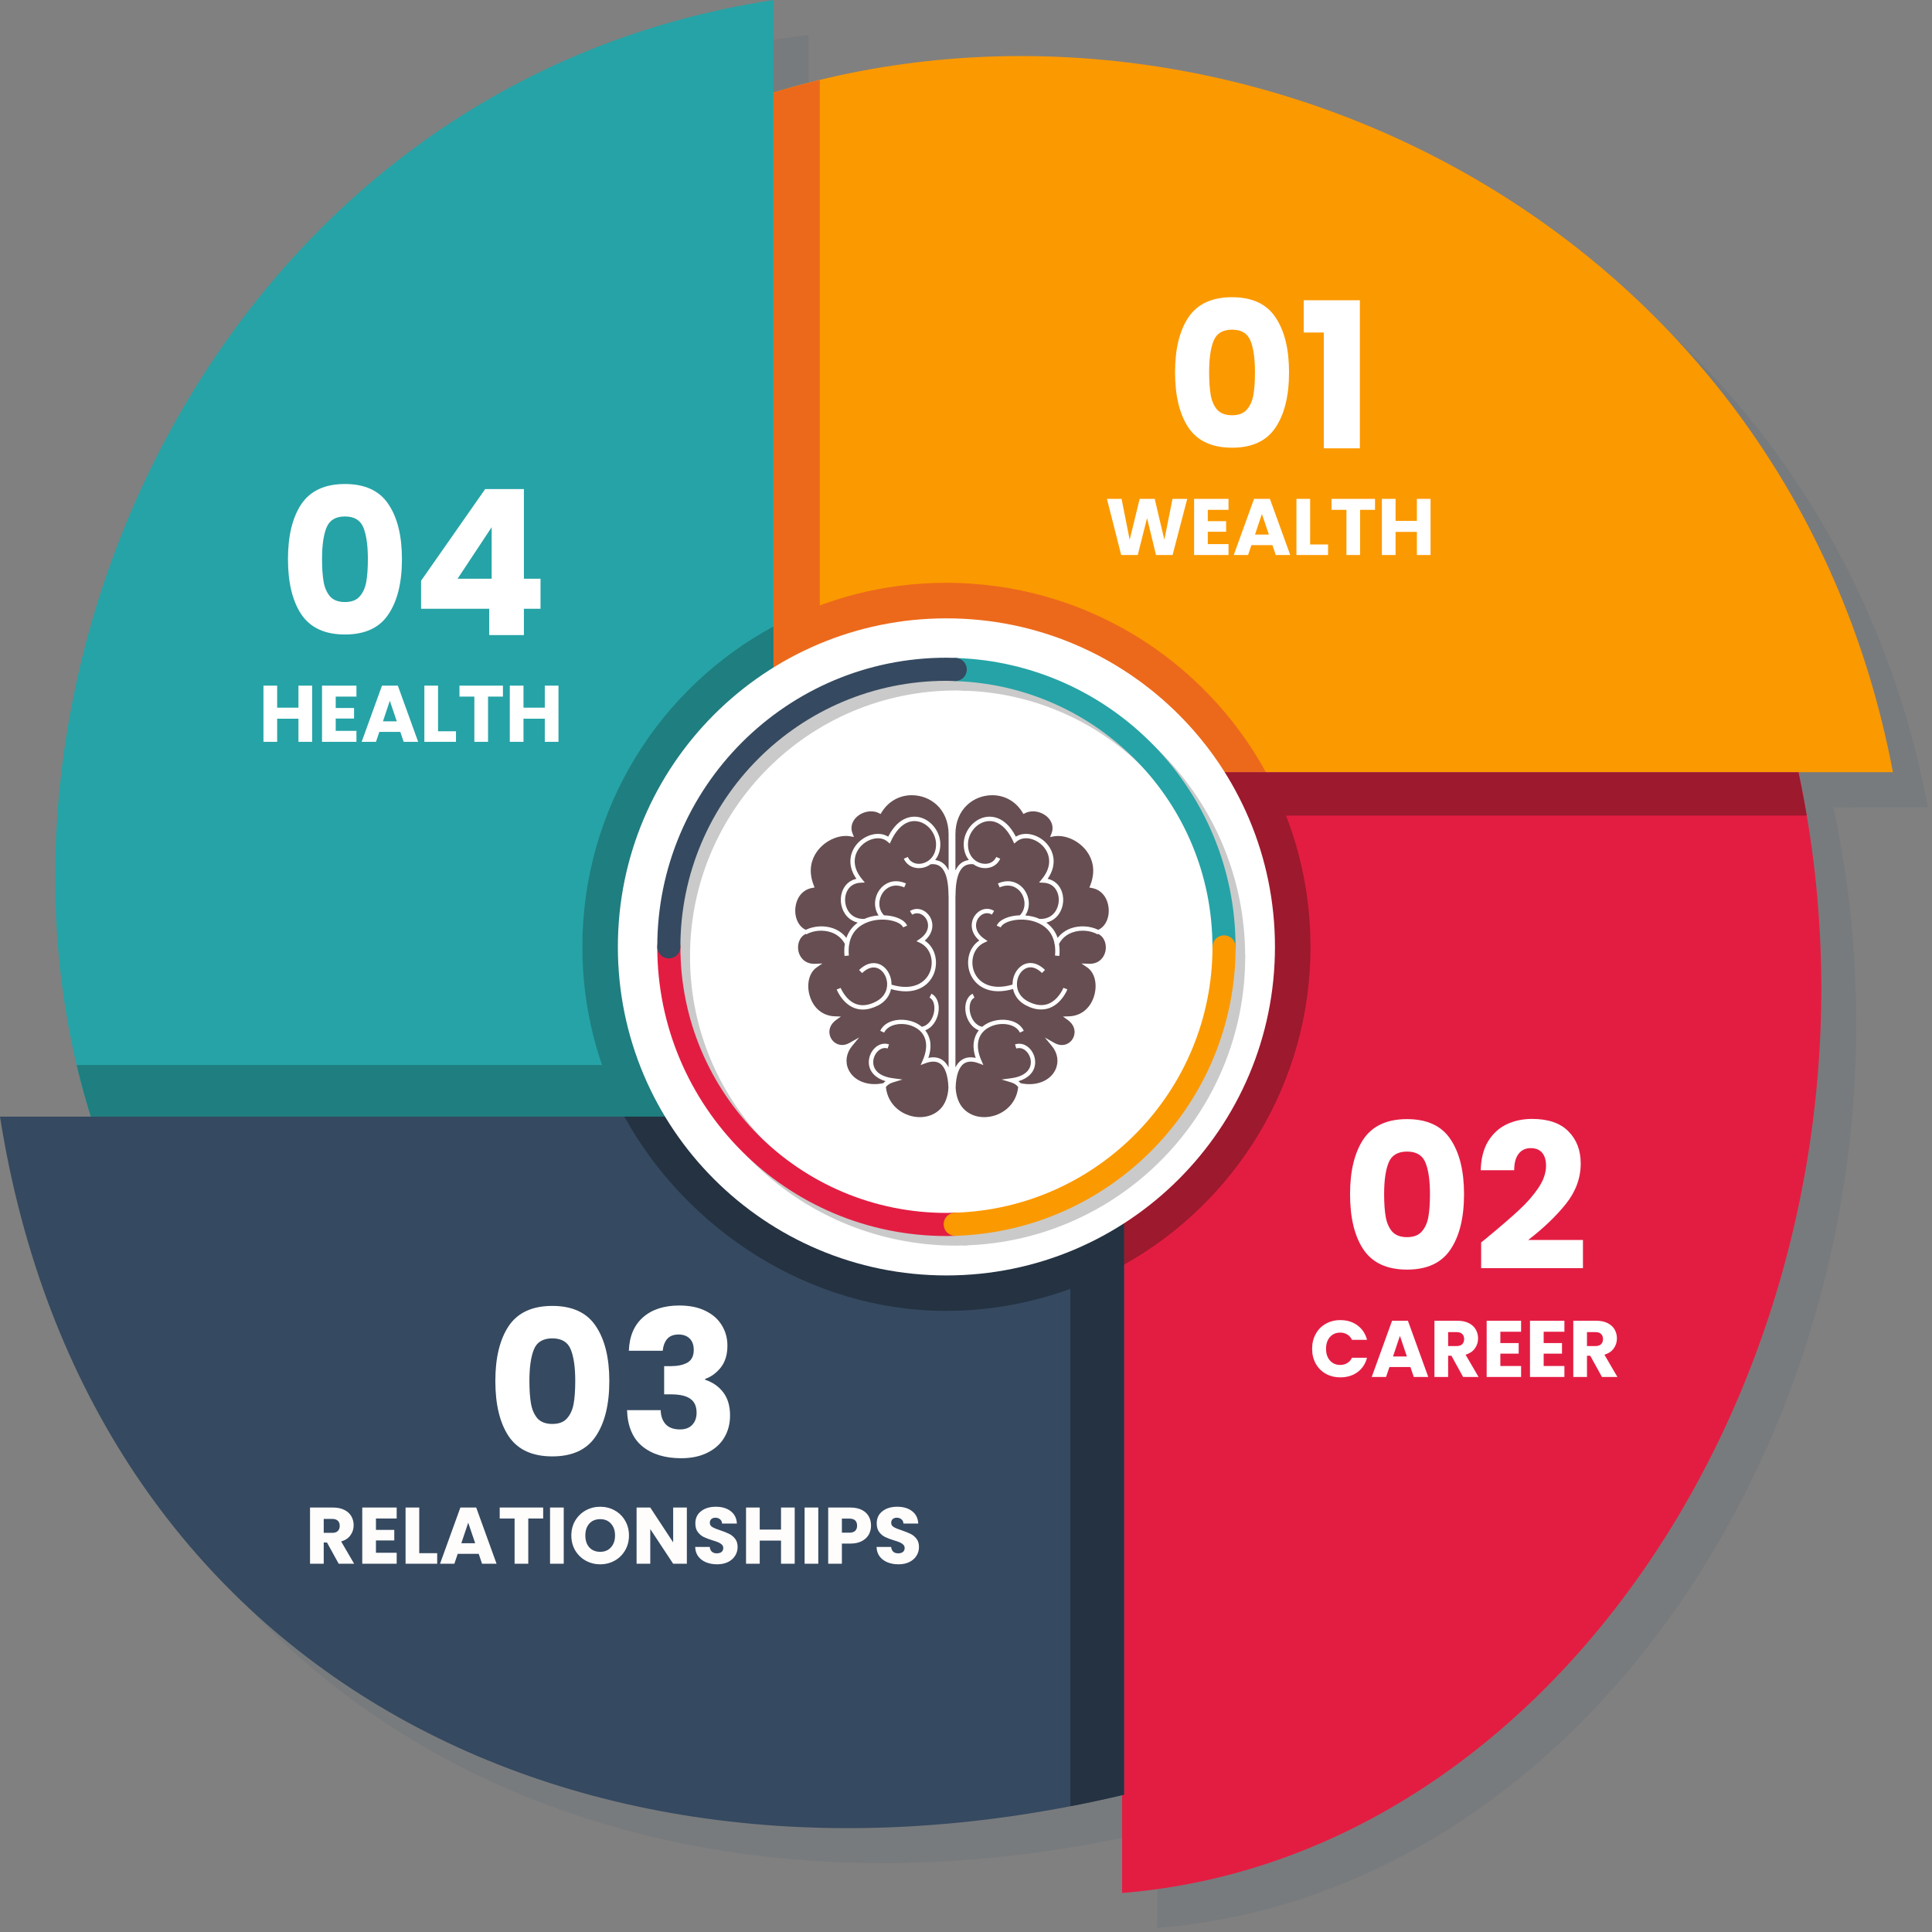 <svg xmlns="http://www.w3.org/2000/svg" width="362" height="362" viewBox="0 0 362 362" fill="none"><rect x="0" y="0" width="362" height="362" fill="#808080" stroke="none"/><g clip-path="url(#clip0_183_9)"><path opacity="0.24" d="M343.55 151.29L361.25 151.25C342.24 51.22 243.89 1.22 160.16 21.54C158.74 21.88 157.32 22.25 155.91 22.63C155.87 22.64 155.84 22.65 155.8 22.66C154.36 23.05 152.93 23.47 151.5 23.9V6.56C55.89 17.22 2.3 125.43 20.96 206.12H20.95C21.12 206.93 21.38 207.97 21.67 209.08C21.67 209.09 21.67 209.1 21.68 209.11C21.88 209.87 22.1 210.66 22.32 211.45C22.59 212.41 22.86 213.37 23.15 214.32C23.31 214.86 23.46 215.35 23.59 215.79H6.56C22.62 317.63 111.35 365.65 212.09 343.99C212.11 343.99 212.12 343.98 212.14 343.98C213.69 343.65 215.25 343.29 216.81 342.93V361.26C303.9 354.22 364.88 250.78 343.55 151.29Z" fill="#636F77"></path><path d="M144.93 0C40.2 15.91 -9.01 128.8 17.34 210.26H144.93V0Z" fill="#26A3A6"></path><path d="M138.9 199.55H14.38C14.99 202.46 16.69 208.27 17.34 210.26H144.93L138.9 199.55Z" fill="#1F7E7F"></path><path d="M144.93 17.34V144.68H354.68C335.02 41.18 230.4 -8.76 144.93 17.34Z" fill="#FB9900"></path><path d="M153.6 136.02V14.98C150.69 15.69 147.8 16.47 144.94 17.34V144.68L153.6 136.02Z" fill="#EC691B"></path><path d="M336.99 144.72H210.25V354.69C297.33 347.65 358.31 244.21 336.99 144.72Z" fill="#E31D42"></path><path d="M338.51 152.81C338.06 150.11 337.56 147.42 336.98 144.72H210.25L218.34 152.81H338.51Z" fill="#9D192D"></path><path d="M144.93 143.65V209.23H0C16.33 312.78 107.78 360.69 210.61 336.28V143.65H144.93Z" fill="#354960"></path><path d="M210.61 143.65H144.93V153.68H200.57V338.43C203.9 337.79 207.25 337.07 210.6 336.27V143.65H210.61Z" fill="#243242"></path><path d="M144.93 144.69V143.65V117.38C123.6 128.91 109.12 151.47 109.12 177.42C109.12 188.91 111.97 199.73 116.99 209.23H144.93V144.69Z" fill="#1F7E7F"></path><path d="M177.33 109.2C165.6 109.2 154.57 112.16 144.93 117.37V143.64H210.61V144.68H237.19C225.6 123.54 203.14 109.2 177.33 109.2Z" fill="#EC691B"></path><path d="M210.61 236.96C231.45 225.29 245.55 203 245.55 177.42C245.55 165.57 242.53 154.43 237.21 144.72H210.61V236.96Z" fill="#9D192D"></path><path d="M210.61 144.72V144.68H144.93V209.22H116.99C128.6 230.3 151.57 245.62 177.33 245.62C189.27 245.62 200.84 242.34 210.61 236.95V144.72Z" fill="#243242"></path><path d="M177.33 238.98C211.329 238.98 238.89 211.419 238.89 177.42C238.89 143.421 211.329 115.86 177.33 115.86C143.331 115.86 115.77 143.421 115.77 177.42C115.77 211.419 143.331 238.98 177.33 238.98Z" fill="white"></path><path d="M127.12 179.22C127.12 207.95 150.41 231.23 179.13 231.23C179.68 231.23 180.23 231.21 180.78 231.19" stroke="#CACACA" stroke-width="4.332" stroke-miterlimit="10" stroke-linecap="round"></path><path d="M231.14 179.22C231.14 151.05 208.74 128.12 180.77 127.25" stroke="#CACACA" stroke-width="4.332" stroke-miterlimit="10" stroke-linecap="round"></path><path d="M180.78 231.19C208.74 230.32 231.15 207.39 231.15 179.22" stroke="#CACACA" stroke-width="4.332" stroke-miterlimit="10" stroke-linecap="round"></path><path d="M180.78 127.25C180.23 127.23 179.69 127.21 179.13 127.21C150.4 127.21 127.12 150.5 127.12 179.22" stroke="#CACACA" stroke-width="4.332" stroke-miterlimit="10" stroke-linecap="round"></path><path d="M125.32 177.42C125.32 206.15 148.61 229.43 177.33 229.43C177.88 229.43 178.43 229.41 178.98 229.39" stroke="#E31D42" stroke-width="4.332" stroke-miterlimit="10" stroke-linecap="round"></path><path d="M229.34 177.42C229.34 149.25 206.94 126.32 178.97 125.45" stroke="#26A3A6" stroke-width="4.332" stroke-miterlimit="10" stroke-linecap="round"></path><path d="M178.98 229.39C206.94 228.52 229.35 205.59 229.35 177.42" stroke="#FB9900" stroke-width="4.332" stroke-miterlimit="10" stroke-linecap="round"></path><path d="M178.98 125.44C178.43 125.42 177.89 125.4 177.33 125.4C148.6 125.4 125.32 148.69 125.32 177.41" stroke="#354960" stroke-width="4.332" stroke-miterlimit="10" stroke-linecap="round"></path><g clip-path="url(#clip1_183_9)"><path d="M150.98 174.22C152.5 173.49 154.39 173.36 156.02 173.91C157.09 174.28 157.96 174.91 158.59 175.74C159.04 174.4 159.86 173.49 160.72 172.87C159.71 172.63 158.86 172.05 158.28 171.15C157.4 169.79 157.3 167.94 158.03 166.54C158.54 165.55 159.39 164.9 160.46 164.67C158.5 161.85 159.41 159.25 160.88 157.81C162.33 156.39 164.7 155.69 166.42 156.77C168.46 152.78 171.15 152.88 172.25 153.12C174.46 153.61 176.19 155.84 176.19 158.19C176.19 159.43 175.8 160.41 175.22 161.14C175.86 161.23 176.41 161.46 176.87 161.88C177.22 162.2 177.5 162.61 177.74 163.11V156.33C177.74 151.52 174.27 149 170.85 149C168.49 149 166.43 150.17 165.18 152.22L165 152.52L164.69 152.36C163.15 151.58 160.99 152.22 160.03 153.64C159.5 154.42 159.4 155.32 159.75 156.19L160 156.83L159.31 156.7C159.06 156.65 158.78 156.63 158.5 156.63C156.46 156.63 154.24 157.85 153 159.67C152.14 160.92 151.35 163.01 152.46 165.86L152.63 166.29L152.18 166.37C150.11 166.75 149.2 168.51 149.04 170.03C148.83 171.92 149.63 173.63 150.98 174.22Z" fill="#664E52"></path><path d="M176.15 199.29C175.47 198.82 174.54 198.79 173.4 199.22L172.5 199.56L172.89 198.68C174.16 195.79 173.53 193.43 171.18 192.36C169.03 191.38 166.4 191.91 165.66 193.48L164.93 193.14C165.96 190.95 169.23 190.59 171.52 191.63C171.95 191.82 172.35 192.08 172.72 192.39C174 192.14 174.79 190.87 175.01 189.65C175.2 188.59 175.02 187.34 174.17 186.93L174.52 186.2C175.59 186.72 176.11 188.16 175.81 189.8C175.56 191.15 174.72 192.55 173.36 193.05C174.3 194.23 174.72 195.95 173.94 198.22C174.99 197.99 175.88 198.13 176.61 198.63C177.07 198.95 177.44 199.41 177.74 200V167.79H177.72C177.72 165.12 177.25 163.33 176.33 162.49C175.84 162.04 175.22 161.86 174.39 161.93C173.94 162.25 173.44 162.48 172.95 162.58C171.39 162.91 169.95 162.24 169.35 160.9L170.09 160.57C170.53 161.56 171.59 162.04 172.78 161.79C173.99 161.53 175.39 160.44 175.39 158.21C175.39 156.22 173.94 154.34 172.08 153.93C170.1 153.49 168.23 154.82 166.95 157.57L166.72 158.06L166.31 157.71C164.93 156.52 162.76 157.12 161.45 158.4C160.07 159.75 159.36 162.13 161.52 164.73L162.04 165.36L161.22 165.4C160.11 165.45 159.23 165.99 158.74 166.92C158.14 168.07 158.23 169.6 158.95 170.72C159.59 171.72 160.66 172.22 161.94 172.18C162.39 171.98 162.81 171.85 163.14 171.76C163.63 171.64 164.13 171.56 164.62 171.52C163.6 170.01 163.85 168.08 164.73 166.82C165.63 165.53 167.41 164.51 169.75 165.53L169.43 166.27C167.54 165.45 166.11 166.25 165.4 167.28C164.6 168.43 164.43 170.24 165.63 171.5C167.68 171.56 169.48 172.29 169.97 173.44L169.22 173.76C168.76 172.67 165.95 171.89 163.34 172.55C161.9 172.91 159.71 173.93 159.15 176.73C159.17 176.77 159.2 176.8 159.21 176.84L159.12 176.88C159.01 177.51 158.98 178.22 159.05 179.04L158.24 179.12C158.16 178.27 158.19 177.53 158.3 176.86C157.63 175.59 156.55 174.97 155.73 174.69C154.21 174.17 152.41 174.32 151.05 175.08L150.99 174.97C149.68 175.61 149.35 177.12 149.61 178.26C149.86 179.38 150.78 180.59 152.58 180.59L154.09 180.53L153 181.28C151.61 182.24 151.08 184.41 151.71 186.56C152.4 188.91 154.17 190.36 156.44 190.43L157.56 190.47L156.65 191.12C155.6 191.89 155.17 193 155.52 194.1C155.85 195.12 156.76 195.8 157.78 195.8C158.25 195.8 158.72 195.67 159.19 195.4L160.98 194.39L159.67 195.97C158.56 197.31 158.31 198.97 158.99 200.42C159.97 202.51 162.6 203.57 165.47 202.96L165.51 202.95C165.63 202.82 165.77 202.69 165.93 202.57C163.91 201.99 163.21 200.81 162.96 200.09C162.54 198.86 162.9 197.38 163.85 196.42C164.63 195.64 165.62 195.37 166.57 195.68L166.32 196.45C165.69 196.24 165 196.44 164.45 197C163.83 197.62 163.38 198.74 163.75 199.84C164.14 201 165.38 201.77 167.24 202.02L169.1 202.27L167.31 202.81C166.68 203 166.26 203.32 165.99 203.68C166.37 207.34 169.5 209.32 172.36 209.32C173.82 209.32 175.14 208.81 176.09 207.89C177.08 206.93 177.62 205.51 177.71 203.81C177.64 201.55 177.1 199.95 176.15 199.29ZM161.67 189.16C161.14 189.16 160.62 189.07 160.13 188.89C157.82 188.04 156.81 185.51 156.77 185.4L157.52 185.11C157.53 185.13 158.44 187.41 160.41 188.13C161.54 188.54 162.82 188.37 164.22 187.62C165.58 186.89 166.31 185.64 166.22 184.2C166.14 182.93 165.41 181.79 164.44 181.41C163.53 181.06 162.52 181.38 161.53 182.33L160.97 181.75C162.61 180.16 164.03 180.38 164.74 180.65C166.02 181.14 166.94 182.55 167.04 184.15C167.05 184.27 167.04 184.39 167.04 184.5C171.16 185.72 173.46 184.07 174.25 182.09C174.99 180.21 174.49 177.66 172.36 176.65L171.72 176.35L172.31 175.95C174.08 174.76 174.18 173.16 173.5 172.11C172.97 171.29 171.91 170.78 170.93 171.39L170.5 170.7C171.91 169.82 173.45 170.54 174.18 171.67C174.98 172.9 174.98 174.78 173.27 176.24C175.35 177.61 175.81 180.34 175 182.4C174.29 184.19 172.57 185.75 169.7 185.75C168.88 185.75 167.96 185.61 166.95 185.33C166.69 186.59 165.87 187.67 164.62 188.35C163.58 188.88 162.6 189.16 161.67 189.16Z" fill="#664E52"></path><path d="M205.78 174.22C204.26 173.49 202.37 173.36 200.74 173.91C199.67 174.28 198.8 174.91 198.17 175.74C197.72 174.4 196.9 173.49 196.04 172.87C197.05 172.63 197.9 172.05 198.48 171.15C199.36 169.79 199.46 167.94 198.73 166.54C198.22 165.55 197.37 164.9 196.3 164.67C198.26 161.85 197.35 159.25 195.88 157.81C194.43 156.39 192.06 155.69 190.34 156.77C188.3 152.78 185.61 152.88 184.51 153.12C182.3 153.61 180.57 155.84 180.57 158.19C180.57 159.43 180.96 160.41 181.54 161.14C180.9 161.23 180.35 161.46 179.89 161.88C179.54 162.2 179.26 162.61 179.02 163.11V156.33C179.02 151.52 182.49 149 185.91 149C188.27 149 190.33 150.17 191.58 152.22L191.76 152.52L192.07 152.36C193.61 151.58 195.77 152.22 196.73 153.64C197.26 154.42 197.36 155.32 197.01 156.19L196.75 156.84L197.43 156.71C197.69 156.66 197.96 156.64 198.25 156.64C200.3 156.64 202.51 157.86 203.75 159.68C204.61 160.93 205.4 163.02 204.29 165.87L204.12 166.3L204.57 166.38C206.64 166.76 207.55 168.52 207.71 170.04C207.93 171.92 207.13 173.63 205.78 174.22Z" fill="#664E52"></path><path d="M179.06 203.81C179.15 205.51 179.69 206.93 180.68 207.89C181.63 208.81 182.95 209.32 184.41 209.32C187.27 209.32 190.4 207.34 190.78 203.68C190.51 203.32 190.09 203 189.46 202.81L187.67 202.27L189.53 202.02C191.39 201.77 192.63 200.99 193.02 199.84C193.39 198.74 192.94 197.63 192.32 197C191.77 196.44 191.08 196.25 190.43 196.46L190.18 195.69C191.13 195.38 192.12 195.64 192.9 196.43C193.85 197.39 194.21 198.86 193.79 200.1C193.55 200.82 192.84 202 190.82 202.58C190.98 202.7 191.12 202.83 191.24 202.96L191.28 202.97C194.15 203.58 196.78 202.52 197.76 200.43C198.44 198.98 198.19 197.31 197.08 195.98L195.77 194.4L197.56 195.41C198.03 195.68 198.51 195.81 198.97 195.81C200 195.81 200.91 195.13 201.23 194.11C201.58 193.01 201.15 191.9 200.08 191.12L199.17 190.47L200.29 190.43C202.56 190.36 204.33 188.91 205.02 186.56C205.65 184.41 205.12 182.24 203.73 181.28L202.64 180.53L204.15 180.59C205.96 180.59 206.87 179.39 207.12 178.26C207.38 177.12 207.05 175.61 205.74 174.97L205.68 175.08C204.31 174.32 202.52 174.17 201 174.69C200.17 174.97 199.09 175.58 198.43 176.86C198.54 177.53 198.57 178.27 198.49 179.12L197.68 179.04C197.76 178.22 197.72 177.51 197.61 176.88L197.52 176.84C197.54 176.8 197.56 176.77 197.58 176.73C197.02 173.93 194.84 172.92 193.39 172.55C190.78 171.89 187.97 172.66 187.51 173.76L186.76 173.44C187.25 172.29 189.05 171.56 191.1 171.5C192.3 170.25 192.13 168.43 191.33 167.28C190.62 166.25 189.18 165.45 187.3 166.27L186.98 165.53C189.32 164.51 191.11 165.53 192 166.82C192.88 168.09 193.13 170.01 192.11 171.52C192.6 171.56 193.1 171.64 193.59 171.76C193.92 171.84 194.34 171.98 194.79 172.18C196.08 172.23 197.14 171.72 197.78 170.72C198.5 169.6 198.59 168.07 197.99 166.92C197.51 165.98 196.63 165.44 195.51 165.4L194.69 165.36L195.21 164.73C197.37 162.13 196.66 159.75 195.28 158.4C194 157.12 191.83 156.51 190.45 157.71L190.04 158.06L189.81 157.57C188.53 154.82 186.66 153.49 184.68 153.93C182.83 154.34 181.37 156.22 181.37 158.21C181.37 160.45 182.78 161.54 183.98 161.79C185.17 162.04 186.23 161.57 186.67 160.57L187.41 160.9C186.82 162.24 185.37 162.91 183.81 162.58C183.31 162.47 182.82 162.25 182.37 161.93C181.54 161.86 180.92 162.04 180.43 162.49C179.51 163.33 179.04 165.11 179.04 167.79H179.02V200C179.32 199.41 179.69 198.95 180.15 198.63C180.88 198.12 181.77 197.99 182.82 198.22C182.04 195.95 182.46 194.23 183.4 193.05C182.04 192.54 181.2 191.14 180.95 189.8C180.65 188.17 181.17 186.72 182.24 186.2L182.59 186.93C181.74 187.34 181.55 188.59 181.75 189.65C181.97 190.87 182.77 192.14 184.04 192.39C184.41 192.08 184.81 191.83 185.24 191.63C187.53 190.59 190.8 190.95 191.83 193.14L191.1 193.48C190.36 191.91 187.73 191.38 185.58 192.36C183.24 193.43 182.6 195.79 183.87 198.68L184.26 199.56L183.36 199.22C182.22 198.79 181.29 198.82 180.61 199.29C179.66 199.95 179.12 201.55 179.06 203.81ZM192.15 188.33C190.9 187.66 190.08 186.57 189.82 185.31C188.81 185.6 187.89 185.73 187.07 185.73C184.2 185.73 182.48 184.16 181.77 182.38C180.96 180.33 181.42 177.59 183.5 176.22C181.79 174.77 181.8 172.88 182.59 171.65C183.32 170.52 184.86 169.8 186.27 170.68L185.84 171.37C184.86 170.76 183.8 171.27 183.27 172.09C182.59 173.14 182.69 174.74 184.46 175.93L185.05 176.33L184.41 176.63C182.28 177.64 181.78 180.19 182.52 182.07C183.3 184.05 185.61 185.7 189.73 184.48C189.73 184.36 189.72 184.25 189.73 184.13C189.83 182.53 190.75 181.13 192.03 180.63C192.73 180.36 194.15 180.14 195.8 181.73L195.24 182.31C194.25 181.35 193.24 181.03 192.33 181.39C191.36 181.77 190.62 182.91 190.55 184.18C190.46 185.62 191.19 186.87 192.55 187.6C193.95 188.35 195.23 188.52 196.36 188.11C198.33 187.39 199.25 185.11 199.25 185.09L200 185.38C199.96 185.49 198.95 188.01 196.64 188.87C196.15 189.05 195.63 189.14 195.1 189.14C194.16 189.16 193.18 188.88 192.15 188.33Z" fill="#664E52"></path></g><path d="M53.957 104.75C53.957 100.393 54.793 96.96 56.465 94.452C58.162 91.944 60.886 90.69 64.635 90.69C68.384 90.69 71.095 91.944 72.767 94.452C74.464 96.96 75.313 100.393 75.313 104.75C75.313 109.158 74.464 112.616 72.767 115.124C71.095 117.632 68.384 118.886 64.635 118.886C60.886 118.886 58.162 117.632 56.465 115.124C54.793 112.616 53.957 109.158 53.957 104.75ZM68.929 104.75C68.929 102.191 68.65 100.228 68.093 98.86C67.536 97.467 66.383 96.77 64.635 96.77C62.887 96.77 61.734 97.467 61.177 98.86C60.62 100.228 60.341 102.191 60.341 104.75C60.341 106.473 60.442 107.904 60.645 109.044C60.848 110.159 61.253 111.071 61.861 111.78C62.494 112.464 63.419 112.806 64.635 112.806C65.851 112.806 66.763 112.464 67.371 111.78C68.004 111.071 68.422 110.159 68.625 109.044C68.828 107.904 68.929 106.473 68.929 104.75ZM78.898 114.06V108.816L90.906 91.64H98.164V108.436H101.28V114.06H98.164V119H91.666V114.06H78.898ZM92.122 98.784L85.738 108.436H92.122V98.784Z" fill="white"></path><path d="M58.486 128.47V139H55.92V134.665H51.931V139H49.365V128.47H51.931V132.595H55.92V128.47H58.486ZM62.902 130.525V132.655H66.337V134.635H62.902V136.945H66.787V139H60.337V128.47H66.787V130.525H62.902ZM75.007 137.14H71.078L70.448 139H67.763L71.573 128.47H74.543L78.353 139H75.638L75.007 137.14ZM74.347 135.16L73.043 131.305L71.752 135.16H74.347ZM82.077 137.02H85.437V139H79.512V128.47H82.077V137.02ZM94.236 128.47V130.525H91.445V139H88.88V130.525H86.091V128.47H94.236ZM104.643 128.47V139H102.078V134.665H98.088V139H95.523V128.47H98.088V132.595H102.078V128.47H104.643Z" fill="white"></path><path d="M252.961 223.75C252.961 219.393 253.797 215.96 255.469 213.452C257.166 210.944 259.89 209.69 263.639 209.69C267.388 209.69 270.099 210.944 271.771 213.452C273.468 215.96 274.317 219.393 274.317 223.75C274.317 228.158 273.468 231.616 271.771 234.124C270.099 236.632 267.388 237.886 263.639 237.886C259.89 237.886 257.166 236.632 255.469 234.124C253.797 231.616 252.961 228.158 252.961 223.75ZM267.933 223.75C267.933 221.191 267.654 219.228 267.097 217.86C266.54 216.467 265.387 215.77 263.639 215.77C261.891 215.77 260.738 216.467 260.181 217.86C259.624 219.228 259.345 221.191 259.345 223.75C259.345 225.473 259.446 226.904 259.649 228.044C259.852 229.159 260.257 230.071 260.865 230.78C261.498 231.464 262.423 231.806 263.639 231.806C264.855 231.806 265.767 231.464 266.375 230.78C267.008 230.071 267.426 229.159 267.629 228.044C267.832 226.904 267.933 225.473 267.933 223.75ZM277.522 232.794C278.383 232.11 278.776 231.793 278.7 231.844C281.183 229.792 283.133 228.107 284.552 226.79C285.996 225.473 287.212 224.092 288.2 222.648C289.188 221.204 289.682 219.798 289.682 218.43C289.682 217.391 289.441 216.581 288.96 215.998C288.479 215.415 287.757 215.124 286.794 215.124C285.831 215.124 285.071 215.491 284.514 216.226C283.982 216.935 283.716 217.949 283.716 219.266H277.446C277.497 217.113 277.953 215.314 278.814 213.87C279.701 212.426 280.853 211.362 282.272 210.678C283.716 209.994 285.312 209.652 287.06 209.652C290.075 209.652 292.342 210.425 293.862 211.97C295.407 213.515 296.18 215.529 296.18 218.012C296.18 220.723 295.255 223.243 293.406 225.574C291.557 227.879 289.201 230.134 286.338 232.338H296.598V237.62H277.522V232.794Z" fill="white"></path><path d="M245.852 252.72C245.852 251.68 246.077 250.755 246.527 249.945C246.977 249.125 247.602 248.49 248.402 248.04C249.212 247.58 250.127 247.35 251.147 247.35C252.397 247.35 253.467 247.68 254.357 248.34C255.247 249 255.842 249.9 256.142 251.04H253.322C253.112 250.6 252.812 250.265 252.422 250.035C252.042 249.805 251.607 249.69 251.117 249.69C250.327 249.69 249.687 249.965 249.197 250.515C248.707 251.065 248.462 251.8 248.462 252.72C248.462 253.64 248.707 254.375 249.197 254.925C249.687 255.475 250.327 255.75 251.117 255.75C251.607 255.75 252.042 255.635 252.422 255.405C252.812 255.175 253.112 254.84 253.322 254.4H256.142C255.842 255.54 255.247 256.44 254.357 257.1C253.467 257.75 252.397 258.075 251.147 258.075C250.127 258.075 249.212 257.85 248.402 257.4C247.602 256.94 246.977 256.305 246.527 255.495C246.077 254.685 245.852 253.76 245.852 252.72ZM264.268 256.14H260.338L259.708 258H257.023L260.833 247.47H263.803L267.613 258H264.898L264.268 256.14ZM263.608 254.16L262.303 250.305L261.013 254.16H263.608ZM274.142 258L271.952 254.025H271.337V258H268.772V247.47H273.077C273.907 247.47 274.612 247.615 275.192 247.905C275.782 248.195 276.222 248.595 276.512 249.105C276.802 249.605 276.947 250.165 276.947 250.785C276.947 251.485 276.747 252.11 276.347 252.66C275.957 253.21 275.377 253.6 274.607 253.83L277.037 258H274.142ZM271.337 252.21H272.927C273.397 252.21 273.747 252.095 273.977 251.865C274.217 251.635 274.337 251.31 274.337 250.89C274.337 250.49 274.217 250.175 273.977 249.945C273.747 249.715 273.397 249.6 272.927 249.6H271.337V252.21ZM281.122 249.525V251.655H284.557V253.635H281.122V255.945H285.007V258H278.557V247.47H285.007V249.525H281.122ZM289.238 249.525V251.655H292.673V253.635H289.238V255.945H293.123V258H286.673V247.47H293.123V249.525H289.238ZM300.158 258L297.968 254.025H297.353V258H294.788V247.47H299.093C299.923 247.47 300.628 247.615 301.208 247.905C301.798 248.195 302.238 248.595 302.528 249.105C302.818 249.605 302.963 250.165 302.963 250.785C302.963 251.485 302.763 252.11 302.363 252.66C301.973 253.21 301.393 253.6 300.623 253.83L303.053 258H300.158ZM297.353 252.21H298.943C299.413 252.21 299.763 252.095 299.993 251.865C300.233 251.635 300.353 251.31 300.353 250.89C300.353 250.49 300.233 250.175 299.993 249.945C299.763 249.715 299.413 249.6 298.943 249.6H297.353V252.21Z" fill="white"></path><path d="M92.812 258.75C92.812 254.393 93.648 250.96 95.32 248.452C97.017 245.944 99.74 244.69 103.49 244.69C107.239 244.69 109.95 245.944 111.622 248.452C113.319 250.96 114.168 254.393 114.168 258.75C114.168 263.158 113.319 266.616 111.622 269.124C109.95 271.632 107.239 272.886 103.49 272.886C99.74 272.886 97.017 271.632 95.32 269.124C93.648 266.616 92.812 263.158 92.812 258.75ZM107.784 258.75C107.784 256.191 107.505 254.228 106.948 252.86C106.39 251.467 105.238 250.77 103.49 250.77C101.742 250.77 100.589 251.467 100.032 252.86C99.474 254.228 99.196 256.191 99.196 258.75C99.196 260.473 99.297 261.904 99.5 263.044C99.702 264.159 100.108 265.071 100.716 265.78C101.349 266.464 102.274 266.806 103.49 266.806C104.706 266.806 105.618 266.464 106.226 265.78C106.859 265.071 107.277 264.159 107.48 263.044C107.682 261.904 107.784 260.473 107.784 258.75ZM117.829 253.088C117.93 250.377 118.817 248.287 120.489 246.818C122.161 245.349 124.428 244.614 127.291 244.614C129.191 244.614 130.812 244.943 132.155 245.602C133.523 246.261 134.549 247.16 135.233 248.3C135.942 249.44 136.297 250.719 136.297 252.138C136.297 253.81 135.879 255.178 135.043 256.242C134.207 257.281 133.231 257.99 132.117 258.37V258.522C133.561 259.003 134.701 259.801 135.537 260.916C136.373 262.031 136.791 263.462 136.791 265.21C136.791 266.781 136.423 268.174 135.689 269.39C134.979 270.581 133.928 271.518 132.535 272.202C131.167 272.886 129.533 273.228 127.633 273.228C124.593 273.228 122.161 272.481 120.337 270.986C118.538 269.491 117.588 267.237 117.487 264.222H123.795C123.82 265.337 124.137 266.223 124.745 266.882C125.353 267.515 126.239 267.832 127.405 267.832C128.393 267.832 129.153 267.553 129.685 266.996C130.242 266.413 130.521 265.653 130.521 264.716C130.521 263.5 130.128 262.626 129.343 262.094C128.583 261.537 127.354 261.258 125.657 261.258H124.441V255.976H125.657C126.949 255.976 127.987 255.761 128.773 255.33C129.583 254.874 129.989 254.076 129.989 252.936C129.989 252.024 129.735 251.315 129.229 250.808C128.722 250.301 128.025 250.048 127.139 250.048C126.176 250.048 125.454 250.339 124.973 250.922C124.517 251.505 124.251 252.227 124.175 253.088H117.829Z" fill="white"></path><path d="M63.461 293L61.271 289.025H60.656V293H58.091V282.47H62.396C63.226 282.47 63.931 282.615 64.511 282.905C65.101 283.195 65.541 283.595 65.831 284.105C66.121 284.605 66.266 285.165 66.266 285.785C66.266 286.485 66.066 287.11 65.666 287.66C65.276 288.21 64.696 288.6 63.926 288.83L66.356 293H63.461ZM60.656 287.21H62.246C62.716 287.21 63.066 287.095 63.296 286.865C63.536 286.635 63.656 286.31 63.656 285.89C63.656 285.49 63.536 285.175 63.296 284.945C63.066 284.715 62.716 284.6 62.246 284.6H60.656V287.21ZM70.441 284.525V286.655H73.876V288.635H70.441V290.945H74.326V293H67.876V282.47H74.326V284.525H70.441ZM78.556 291.02H81.916V293H75.991V282.47H78.556V291.02ZM89.695 291.14H85.764L85.135 293H82.45L86.26 282.47H89.23L93.04 293H90.325L89.695 291.14ZM89.034 289.16L87.73 285.305L86.439 289.16H89.034ZM101.774 282.47V284.525H98.984V293H96.419V284.525H93.629V282.47H101.774ZM105.626 282.47V293H103.061V282.47H105.626ZM112.465 293.105C111.475 293.105 110.565 292.875 109.735 292.415C108.915 291.955 108.26 291.315 107.77 290.495C107.29 289.665 107.05 288.735 107.05 287.705C107.05 286.675 107.29 285.75 107.77 284.93C108.26 284.11 108.915 283.47 109.735 283.01C110.565 282.55 111.475 282.32 112.465 282.32C113.455 282.32 114.36 282.55 115.18 283.01C116.01 283.47 116.66 284.11 117.13 284.93C117.61 285.75 117.85 286.675 117.85 287.705C117.85 288.735 117.61 289.665 117.13 290.495C116.65 291.315 116 291.955 115.18 292.415C114.36 292.875 113.455 293.105 112.465 293.105ZM112.465 290.765C113.305 290.765 113.975 290.485 114.475 289.925C114.985 289.365 115.24 288.625 115.24 287.705C115.24 286.775 114.985 286.035 114.475 285.485C113.975 284.925 113.305 284.645 112.465 284.645C111.615 284.645 110.935 284.92 110.425 285.47C109.925 286.02 109.675 286.765 109.675 287.705C109.675 288.635 109.925 289.38 110.425 289.94C110.935 290.49 111.615 290.765 112.465 290.765ZM128.697 293H126.132L121.842 286.505V293H119.277V282.47H121.842L126.132 288.995V282.47H128.697V293ZM134.366 293.105C133.596 293.105 132.906 292.98 132.296 292.73C131.686 292.48 131.196 292.11 130.826 291.62C130.466 291.13 130.276 290.54 130.256 289.85H132.986C133.026 290.24 133.161 290.54 133.391 290.75C133.621 290.95 133.921 291.05 134.291 291.05C134.671 291.05 134.971 290.965 135.191 290.795C135.411 290.615 135.521 290.37 135.521 290.06C135.521 289.8 135.431 289.585 135.251 289.415C135.081 289.245 134.866 289.105 134.606 288.995C134.356 288.885 133.996 288.76 133.526 288.62C132.846 288.41 132.291 288.2 131.861 287.99C131.431 287.78 131.061 287.47 130.751 287.06C130.441 286.65 130.286 286.115 130.286 285.455C130.286 284.475 130.641 283.71 131.351 283.16C132.061 282.6 132.986 282.32 134.126 282.32C135.286 282.32 136.221 282.6 136.931 283.16C137.641 283.71 138.021 284.48 138.071 285.47H135.296C135.276 285.13 135.151 284.865 134.921 284.675C134.691 284.475 134.396 284.375 134.036 284.375C133.726 284.375 133.476 284.46 133.286 284.63C133.096 284.79 133.001 285.025 133.001 285.335C133.001 285.675 133.161 285.94 133.481 286.13C133.801 286.32 134.301 286.525 134.981 286.745C135.661 286.975 136.211 287.195 136.631 287.405C137.061 287.615 137.431 287.92 137.741 288.32C138.051 288.72 138.206 289.235 138.206 289.865C138.206 290.465 138.051 291.01 137.741 291.5C137.441 291.99 137.001 292.38 136.421 292.67C135.841 292.96 135.156 293.105 134.366 293.105ZM148.905 282.47V293H146.34V288.665H142.35V293H139.785V282.47H142.35V286.595H146.34V282.47H148.905ZM153.322 282.47V293H150.757V282.47H153.322ZM163.205 285.86C163.205 286.47 163.065 287.03 162.785 287.54C162.505 288.04 162.075 288.445 161.495 288.755C160.915 289.065 160.195 289.22 159.335 289.22H157.745V293H155.18V282.47H159.335C160.175 282.47 160.885 282.615 161.465 282.905C162.045 283.195 162.48 283.595 162.77 284.105C163.06 284.615 163.205 285.2 163.205 285.86ZM159.14 287.18C159.63 287.18 159.995 287.065 160.235 286.835C160.475 286.605 160.595 286.28 160.595 285.86C160.595 285.44 160.475 285.115 160.235 284.885C159.995 284.655 159.63 284.54 159.14 284.54H157.745V287.18H159.14ZM168.351 293.105C167.581 293.105 166.891 292.98 166.281 292.73C165.671 292.48 165.181 292.11 164.811 291.62C164.451 291.13 164.261 290.54 164.241 289.85H166.971C167.011 290.24 167.146 290.54 167.376 290.75C167.606 290.95 167.906 291.05 168.276 291.05C168.656 291.05 168.956 290.965 169.176 290.795C169.396 290.615 169.506 290.37 169.506 290.06C169.506 289.8 169.416 289.585 169.236 289.415C169.066 289.245 168.851 289.105 168.591 288.995C168.341 288.885 167.981 288.76 167.511 288.62C166.831 288.41 166.276 288.2 165.846 287.99C165.416 287.78 165.046 287.47 164.736 287.06C164.426 286.65 164.271 286.115 164.271 285.455C164.271 284.475 164.626 283.71 165.336 283.16C166.046 282.6 166.971 282.32 168.111 282.32C169.271 282.32 170.206 282.6 170.916 283.16C171.626 283.71 172.006 284.48 172.056 285.47H169.281C169.261 285.13 169.136 284.865 168.906 284.675C168.676 284.475 168.381 284.375 168.021 284.375C167.711 284.375 167.461 284.46 167.271 284.63C167.081 284.79 166.986 285.025 166.986 285.335C166.986 285.675 167.146 285.94 167.466 286.13C167.786 286.32 168.286 286.525 168.966 286.745C169.646 286.975 170.196 287.195 170.616 287.405C171.046 287.615 171.416 287.92 171.726 288.32C172.036 288.72 172.191 289.235 172.191 289.865C172.191 290.465 172.036 291.01 171.726 291.5C171.426 291.99 170.986 292.38 170.406 292.67C169.826 292.96 169.141 293.105 168.351 293.105Z" fill="#FFFCFC"></path><path d="M220.172 69.75C220.172 65.393 221.008 61.96 222.68 59.452C224.377 56.944 227.101 55.69 230.85 55.69C234.599 55.69 237.31 56.944 238.982 59.452C240.679 61.96 241.528 65.393 241.528 69.75C241.528 74.158 240.679 77.616 238.982 80.124C237.31 82.632 234.599 83.886 230.85 83.886C227.101 83.886 224.377 82.632 222.68 80.124C221.008 77.616 220.172 74.158 220.172 69.75ZM235.144 69.75C235.144 67.191 234.865 65.228 234.308 63.86C233.751 62.467 232.598 61.77 230.85 61.77C229.102 61.77 227.949 62.467 227.392 63.86C226.835 65.228 226.556 67.191 226.556 69.75C226.556 71.473 226.657 72.904 226.86 74.044C227.063 75.159 227.468 76.071 228.076 76.78C228.709 77.464 229.634 77.806 230.85 77.806C232.066 77.806 232.978 77.464 233.586 76.78C234.219 76.071 234.637 75.159 234.84 74.044C235.043 72.904 235.144 71.473 235.144 69.75ZM244.277 62.302V56.26H254.803V84H248.039V62.302H244.277Z" fill="white"></path><path d="M222.453 93.47L219.708 104H216.603L214.923 97.07L213.183 104H210.078L207.408 93.47H210.153L211.668 101.135L213.543 93.47H216.363L218.163 101.135L219.693 93.47H222.453ZM226.305 95.525V97.655H229.74V99.635H226.305V101.945H230.19V104H223.74V93.47H230.19V95.525H226.305ZM238.41 102.14H234.48L233.85 104H231.165L234.975 93.47H237.945L241.755 104H239.04L238.41 102.14ZM237.75 100.16L236.445 96.305L235.155 100.16H237.75ZM245.479 102.02H248.839V104H242.914V93.47H245.479V102.02ZM257.638 93.47V95.525H254.848V104H252.283V95.525H249.493V93.47H257.638ZM268.045 93.47V104H265.48V99.665H261.49V104H258.925V93.47H261.49V97.595H265.48V93.47H268.045Z" fill="white"></path></g><defs><clipPath id="clip0_183_9"><rect width="361.25" height="361.25" fill="white"></rect></clipPath><clipPath id="clip1_183_9"><rect width="58.76" height="60.32" fill="white" transform="translate(149 149)"></rect></clipPath></defs></svg>